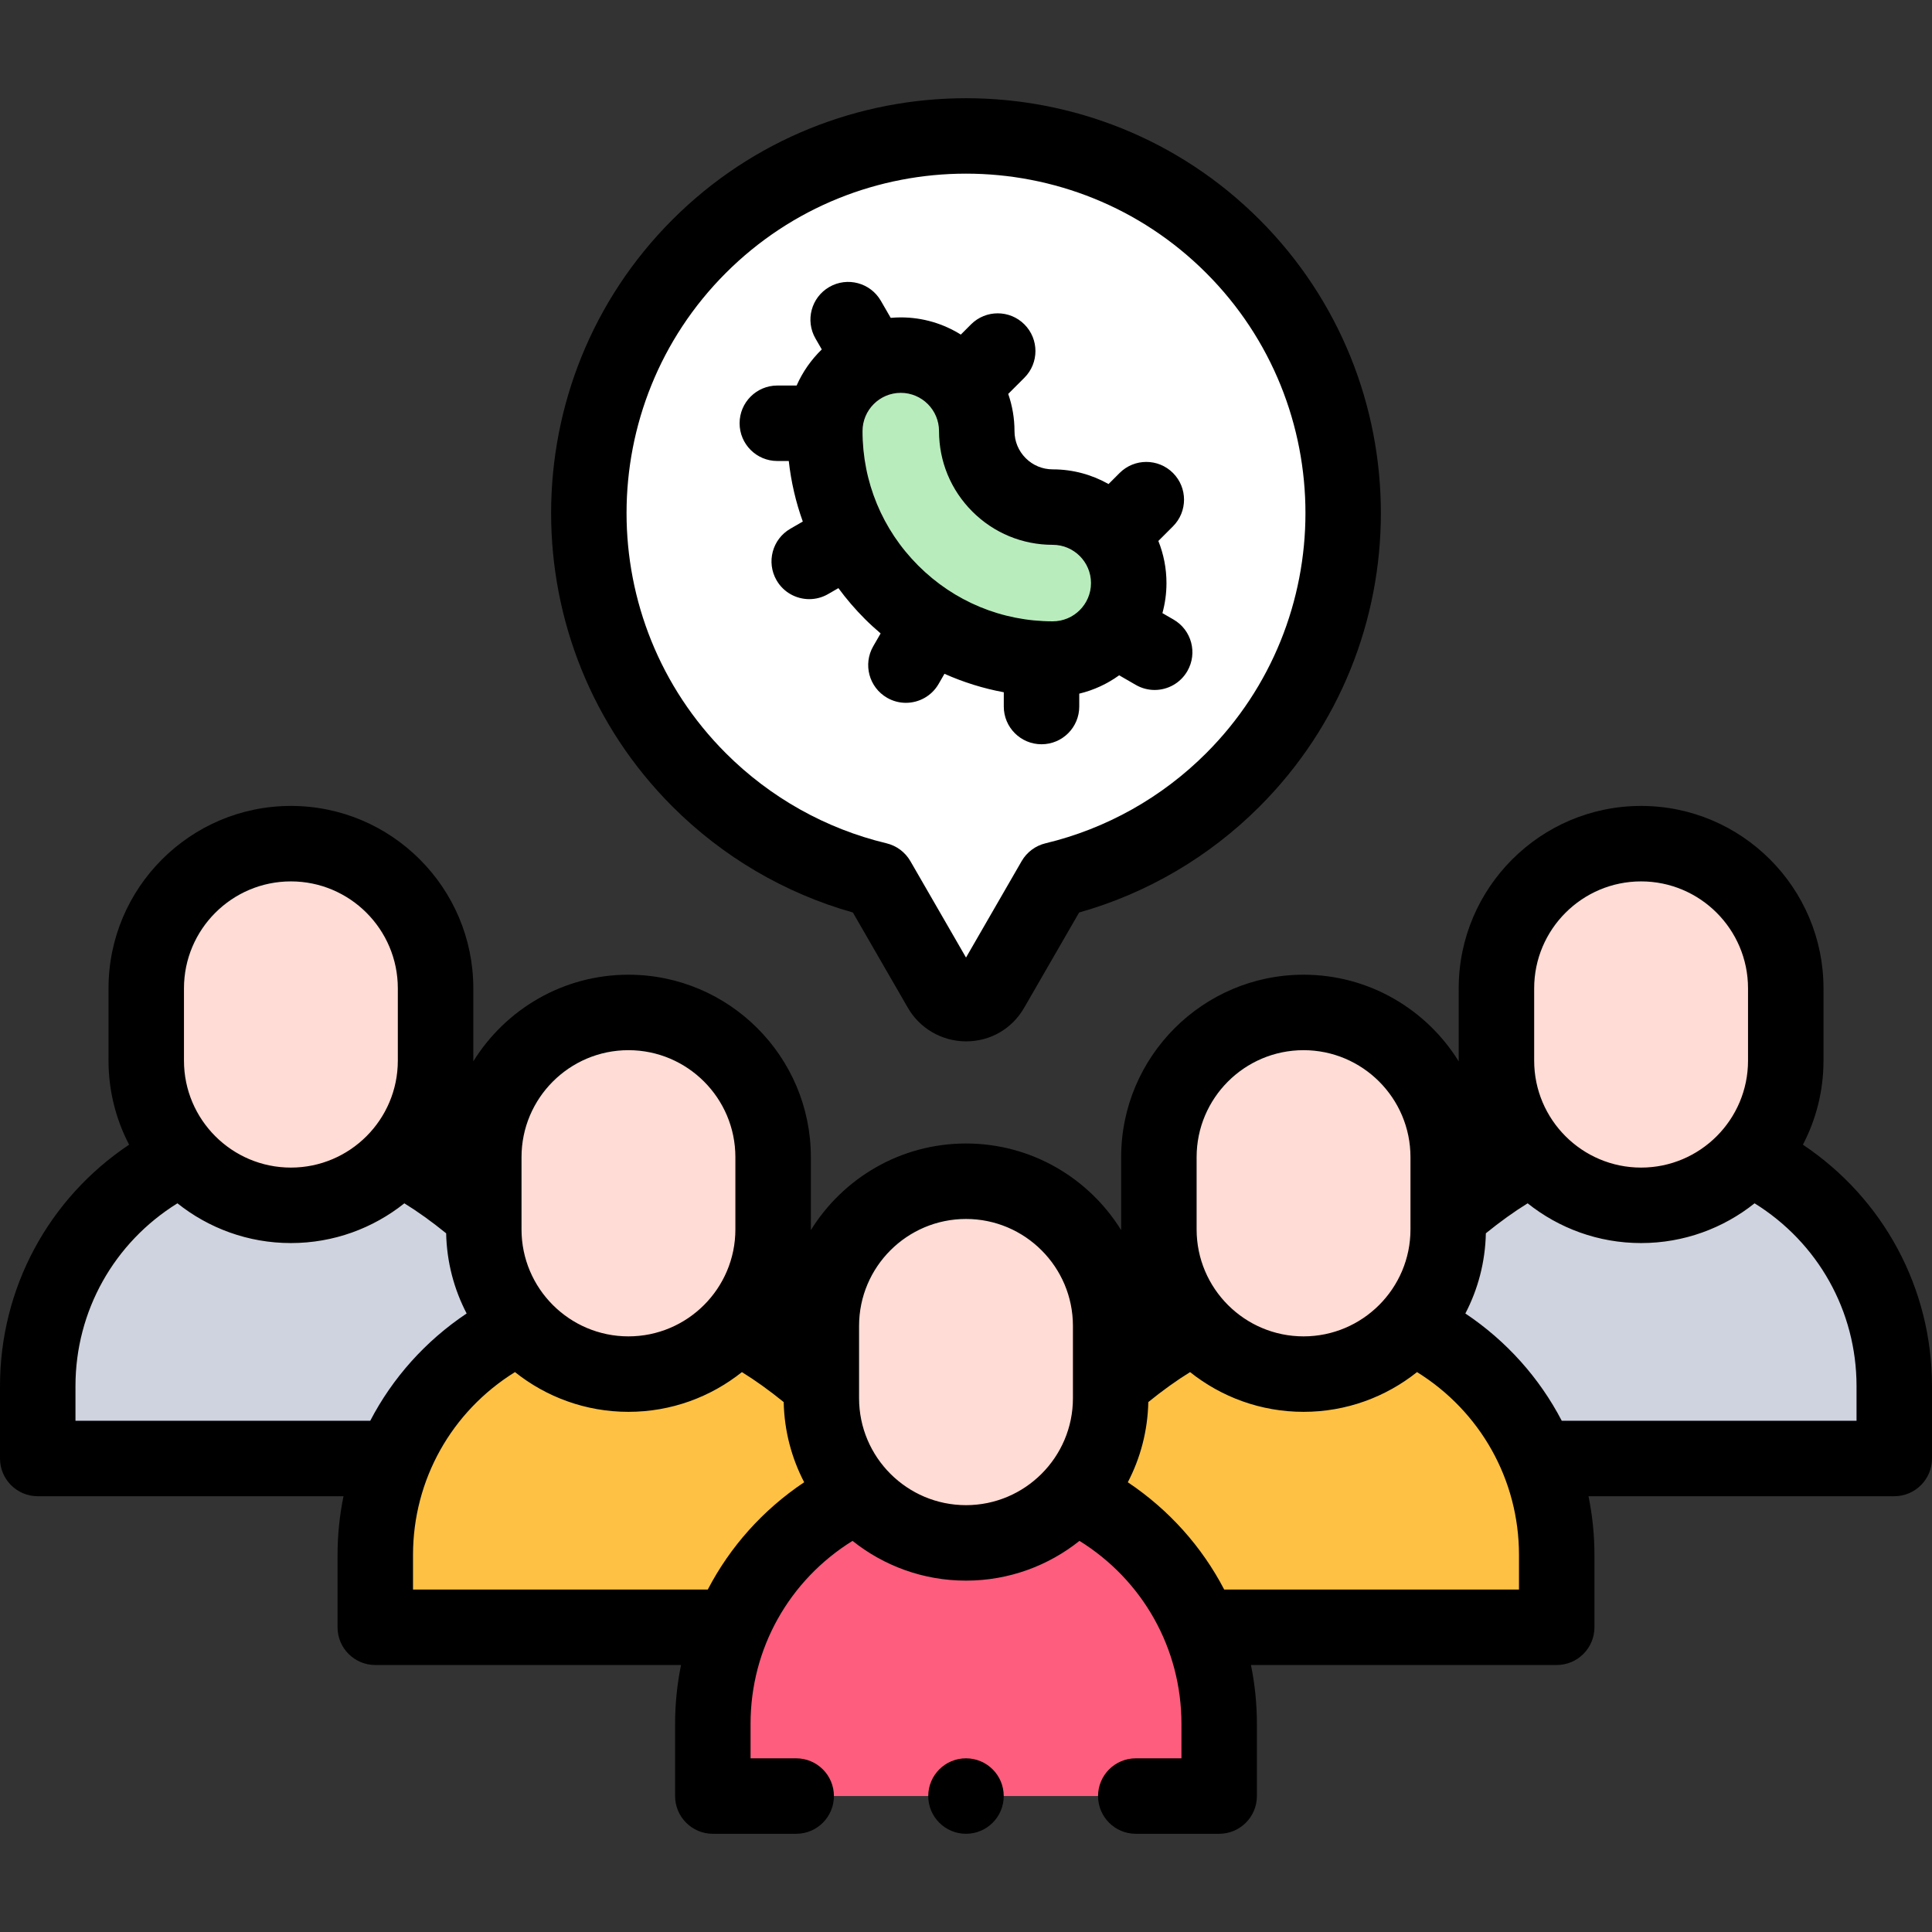 <svg id="Layer_1" enable-background="new 0 0 512.002 512.002" height="512" viewBox="0 0 512.002 512.002" width="512" xmlns="http://www.w3.org/2000/svg"><rect x="0" y="0" width="512.002" height="512.002" fill="#333333" stroke="none"/><g><g clip-rule="evenodd" fill-rule="evenodd"><g><path d="m105.598 306.657c-7.032 7.827-17.219 12.769-28.505 12.769s-21.473-4.942-28.503-12.77c-22.751 10.766-38.589 33.968-38.589 60.692v19.168h134.184v-19.168c0-26.723-15.838-49.925-38.587-60.691z" fill="#cfd3df"/><path d="m463.414 306.657c-7.032 7.827-17.219 12.769-28.505 12.769s-21.473-4.942-28.503-12.77c-22.751 10.766-38.589 33.968-38.589 60.692v19.168h134.184v-19.168c0-26.723-15.838-49.925-38.587-60.691z" fill="#cfd3df"/><path d="m204.885 306.648c0-21.086-17.252-38.338-38.338-38.338s-38.338 17.252-38.338 38.338v19.169c0 9.801 3.727 18.773 9.833 25.569 7.032 7.827 17.219 12.769 28.505 12.769s21.473-4.942 28.505-12.769c6.106-6.796 9.833-15.769 9.833-25.569z" fill="#ffdcd5"/><path d="m195.052 351.387c-7.032 7.827-17.219 12.769-28.505 12.769s-21.473-4.942-28.503-12.77c-22.751 10.766-38.589 33.967-38.589 60.692v19.167h134.184v-19.167c0-26.723-15.837-49.926-38.587-60.691z" fill="#ffc144"/><path d="m383.793 306.648c0-21.086-17.252-38.338-38.338-38.338s-38.338 17.252-38.338 38.338v19.169c0 9.801 3.727 18.773 9.833 25.569 7.032 7.827 17.219 12.769 28.505 12.769s21.473-4.942 28.505-12.769c6.106-6.796 9.833-15.769 9.833-25.569z" fill="#ffdcd5"/><path d="m373.96 351.387c-7.032 7.827-17.219 12.769-28.505 12.769-11.285 0-21.473-4.942-28.503-12.77-22.751 10.766-38.588 33.967-38.588 60.692v19.167h134.184v-19.167c-.001-26.723-15.838-49.926-38.588-60.691z" fill="#ffc144"/><path d="m294.339 351.378c0-21.086-17.252-38.338-38.338-38.338s-38.338 17.252-38.338 38.338v19.169c0 9.801 3.727 18.773 9.833 25.569 7.032 7.827 17.219 12.769 28.505 12.769 11.285 0 21.473-4.942 28.505-12.769 6.106-6.797 9.833-15.769 9.833-25.569z" fill="#ffdcd5"/><path d="m284.506 396.117c-7.032 7.827-17.219 12.769-28.505 12.769s-21.473-4.942-28.503-12.77c-22.751 10.766-38.588 33.968-38.588 60.692v19.168h134.184v-19.168c0-26.724-15.838-49.927-38.588-60.691z" fill="#ff5d7d"/><g fill="#ffdcd5"><path d="m115.431 261.919c0-21.086-17.252-38.338-38.338-38.338s-38.338 17.252-38.338 38.338v19.17c0 9.8 3.727 18.773 9.833 25.569 7.032 7.827 17.219 12.769 28.505 12.769s21.473-4.942 28.505-12.769c6.106-6.796 9.833-15.769 9.833-25.569z"/><path d="m473.247 261.919c0-21.086-17.252-38.338-38.338-38.338s-38.338 17.252-38.338 38.338v19.17c0 9.8 3.727 18.773 9.833 25.569 7.032 7.827 17.219 12.769 28.505 12.769s21.473-4.942 28.505-12.769c6.106-6.796 9.833-15.769 9.833-25.569z"/></g></g><path d="m278.992 174.66c11.122 0 20.138-9.016 20.138-20.137 0-11.122-9.016-20.137-20.138-20.137-5.562 0-10.598-2.254-14.24-5.896-3.643-3.643-5.896-8.678-5.896-14.241 0-11.121-9.016-20.137-20.137-20.137-11.122 0-20.137 9.016-20.137 20.137 0 16.68 6.762 31.783 17.696 42.716 10.931 10.932 26.034 17.695 42.714 17.695z" fill="#b8ecbc"/><path d="m278.992 174.66c-16.68 0-31.783-6.763-42.716-17.696s-17.696-26.036-17.696-42.716c0-11.121 9.016-20.137 20.137-20.137s20.137 9.016 20.137 20.137c0 5.563 2.253 10.598 5.896 14.241s8.678 5.896 14.24 5.896c11.122 0 20.138 9.016 20.138 20.137.002 11.122-9.014 20.138-20.136 20.138zm47.72-109.396c-39.052-39.052-102.369-39.052-141.421 0s-39.052 102.369 0 141.421c13.529 13.529 29.971 22.367 47.307 26.522 5.54 9.602 11.079 19.204 16.622 28.805 2.901 5.182 10.468 5.355 13.516.091 5.564-9.637 11.12-19.267 16.675-28.897 17.333-4.155 33.773-12.993 47.3-26.521 39.053-39.052 39.053-102.369.001-141.421z" fill="#fff"/></g><g><path d="m477.792 303.357c3.478-6.67 5.457-14.24 5.457-22.269v-19.17c0-26.653-21.685-48.338-48.338-48.338s-48.338 21.685-48.338 48.338v19.17c0 .063.005.125.005.188-8.528-13.77-23.768-22.967-41.121-22.967-26.654 0-48.338 21.685-48.338 48.338v19.17c0 .063.005.125.005.188-8.528-13.77-23.768-22.966-41.121-22.966s-32.593 9.196-41.12 22.966c0-.063.005-.125.005-.187v-19.17c0-26.653-21.685-48.338-48.338-48.338-17.353 0-32.594 9.196-41.121 22.966 0-.063.005-.125.005-.188v-19.17c0-26.653-21.685-48.338-48.338-48.338s-48.338 21.685-48.338 48.338v19.17c0 8.028 1.979 15.598 5.456 22.268-21.321 14.251-34.214 37.97-34.214 63.992v19.168c0 5.522 4.477 10 10 10h81.03c-1.033 5.052-1.576 10.258-1.576 15.562v19.168c0 5.522 4.477 10 10 10h81.03c-1.033 5.052-1.576 10.258-1.576 15.562v19.168c0 5.522 4.477 10 10 10h22.089c5.523 0 10-4.478 10-10s-4.477-10-10-10h-12.089v-9.168c0-19.923 10.228-38.032 27.018-48.458 8.261 6.586 18.712 10.536 30.074 10.536 11.361 0 21.811-3.95 30.072-10.535 16.789 10.426 27.02 28.541 27.02 48.457v9.168h-12.095c-5.523 0-10 4.478-10 10s4.477 10 10 10h22.095c5.523 0 10-4.478 10-10v-19.168c0-5.303-.543-10.509-1.577-15.562h81.031c5.523 0 10-4.478 10-10v-19.168c0-5.303-.543-10.509-1.577-15.562h81.031c5.523 0 10-4.478 10-10v-19.168c.002-26.013-12.894-49.738-34.208-63.991zm-71.22-41.439c0-15.626 12.712-28.338 28.338-28.338 15.625 0 28.338 12.712 28.338 28.338v19.17c0 15.626-12.712 28.338-28.338 28.338-15.625 0-28.338-12.712-28.338-28.338zm-89.455 44.729c0-15.626 12.712-28.338 28.338-28.338h.001c15.625 0 28.337 12.712 28.337 28.338v19.17c0 15.626-12.712 28.338-28.338 28.338-15.625 0-28.338-12.712-28.338-28.338zm-178.909 0c0-15.626 12.712-28.338 28.338-28.338 15.625 0 28.338 12.712 28.338 28.338v19.17c0 15.626-12.712 28.338-28.338 28.338-15.625 0-28.338-12.712-28.338-28.338zm-89.455-44.729c0-15.626 12.712-28.338 28.338-28.338h.001c15.625 0 28.337 12.712 28.337 28.338v19.17c0 15.626-12.712 28.338-28.338 28.338s-28.338-12.712-28.338-28.338zm-28.753 114.598v-9.168c0-19.922 10.228-38.032 27.018-48.458 8.261 6.586 18.712 10.536 30.074 10.536 11.359 0 21.807-3.948 30.067-10.531 3.519 2.165 7.318 4.891 11.075 7.945.16 7.647 2.101 14.861 5.43 21.245-10.932 7.309-19.649 17.106-25.545 28.431zm89.455 44.729v-9.168c0-19.922 10.228-38.032 27.018-48.458 8.261 6.586 18.712 10.536 30.074 10.536 11.359 0 21.807-3.948 30.068-10.531 3.519 2.165 7.318 4.891 11.074 7.944.16 7.648 2.101 14.861 5.43 21.246-10.932 7.309-19.648 17.106-25.545 28.431zm146.545-22.36c-15.625 0-28.338-12.712-28.338-28.338v-19.17c0-15.626 12.712-28.338 28.338-28.338h.001c15.625 0 28.338 12.712 28.338 28.338v19.17c0 15.626-12.713 28.338-28.339 28.338zm146.548 22.36h-78.122c-5.897-11.324-14.613-21.12-25.543-28.429 3.33-6.386 5.271-13.601 5.431-21.251 3.75-3.045 7.551-5.776 11.073-7.942 8.261 6.584 18.71 10.532 30.07 10.532 11.361 0 21.811-3.95 30.072-10.535 16.789 10.426 27.02 28.541 27.02 48.457v9.168zm89.454-44.729h-78.121c-5.897-11.324-14.613-21.121-25.544-28.43 3.33-6.386 5.271-13.601 5.431-21.25 3.75-3.045 7.551-5.776 11.073-7.943 8.261 6.584 18.71 10.533 30.07 10.533 11.361 0 21.811-3.95 30.072-10.535 16.789 10.426 27.02 28.541 27.02 48.457v9.168z"/><path d="m226.024 241.825 14.508 25.141c3.119 5.512 8.996 8.962 15.357 9.009h.137c6.409 0 12.145-3.305 15.369-8.871 4.867-8.43 9.729-16.855 14.589-25.28 18.018-5.092 34.468-14.737 47.798-28.066 42.889-42.89 42.889-112.675 0-155.564-42.889-42.887-112.674-42.887-155.563 0-42.889 42.89-42.889 112.675 0 155.564 13.331 13.329 29.784 22.976 47.805 28.067zm-33.663-169.49c17.546-17.545 40.593-26.317 63.64-26.317s46.094 8.772 63.64 26.317c35.091 35.091 35.091 92.188 0 127.279-11.758 11.758-26.475 20.011-42.56 23.867-2.67.64-4.959 2.35-6.331 4.728-4.915 8.52-9.83 17.038-14.745 25.553l-14.745-25.552c-1.372-2.378-3.661-4.087-6.331-4.727-16.089-3.856-30.808-12.11-42.567-23.869-35.091-35.091-35.091-92.188-.001-127.279z"/><path d="m206.001 122.167h3.034c.614 5.52 1.857 10.9 3.717 16.047l-3.296 1.903c-4.783 2.762-6.422 8.877-3.66 13.66 1.852 3.208 5.213 5.002 8.669 5.002 1.696 0 3.416-.433 4.991-1.342l2.73-1.576c2.113 2.871 4.452 5.606 7.02 8.174 1.344 1.344 2.744 2.61 4.174 3.831l-1.957 3.389c-2.762 4.782-1.123 10.898 3.66 13.66 1.575.909 3.294 1.342 4.991 1.342 3.456 0 6.817-1.794 8.669-5.002l1.554-2.691c5.012 2.239 10.278 3.884 15.719 4.893v3.782c0 5.522 4.477 10 10 10s10-4.478 10-10v-3.414c3.868-.927 7.447-2.601 10.578-4.862l4.408 2.545c1.575.909 3.294 1.342 4.991 1.342 3.456 0 6.817-1.794 8.669-5.002 2.762-4.783 1.123-10.899-3.66-13.66l-2.947-1.702c.696-2.538 1.076-5.206 1.076-7.963 0-3.943-.769-7.708-2.152-11.162l3.877-3.877c3.905-3.905 3.906-10.236 0-14.142-3.904-3.905-10.236-3.905-14.142-.001l-2.936 2.935c-4.372-2.473-9.415-3.891-14.786-3.891-2.709 0-5.255-1.054-7.169-2.968-1.914-1.913-2.968-4.46-2.968-7.169 0-3.452-.591-6.766-1.664-9.858l4.286-4.286c3.905-3.906 3.905-10.237 0-14.143-3.905-3.904-10.237-3.904-14.142 0l-2.706 2.707c-4.621-2.885-10.072-4.558-15.91-4.558-.901 0-1.79.047-2.671.125l-2.613-4.525c-2.763-4.783-8.878-6.422-13.661-3.66s-6.421 8.878-3.66 13.66l1.669 2.89c-2.8 2.709-5.077 5.952-6.666 9.567h-5.115c-5.523 0-10 4.478-10 10s4.476 10 9.999 10zm42.854-7.919c0 8.052 3.134 15.62 8.825 21.312 5.691 5.691 13.26 8.825 21.312 8.825 5.59 0 10.138 4.548 10.138 10.138s-4.548 10.137-10.138 10.137c-13.463 0-26.122-5.244-35.645-14.767-9.522-9.522-14.767-22.182-14.767-35.645 0-5.59 4.547-10.138 10.137-10.138s10.138 4.548 10.138 10.138z"/><path d="m256.001 465.975h-.008c-5.523 0-9.996 4.478-9.996 10s4.481 10 10.004 10 10-4.478 10-10-4.477-10-10-10z"/></g></g></svg>